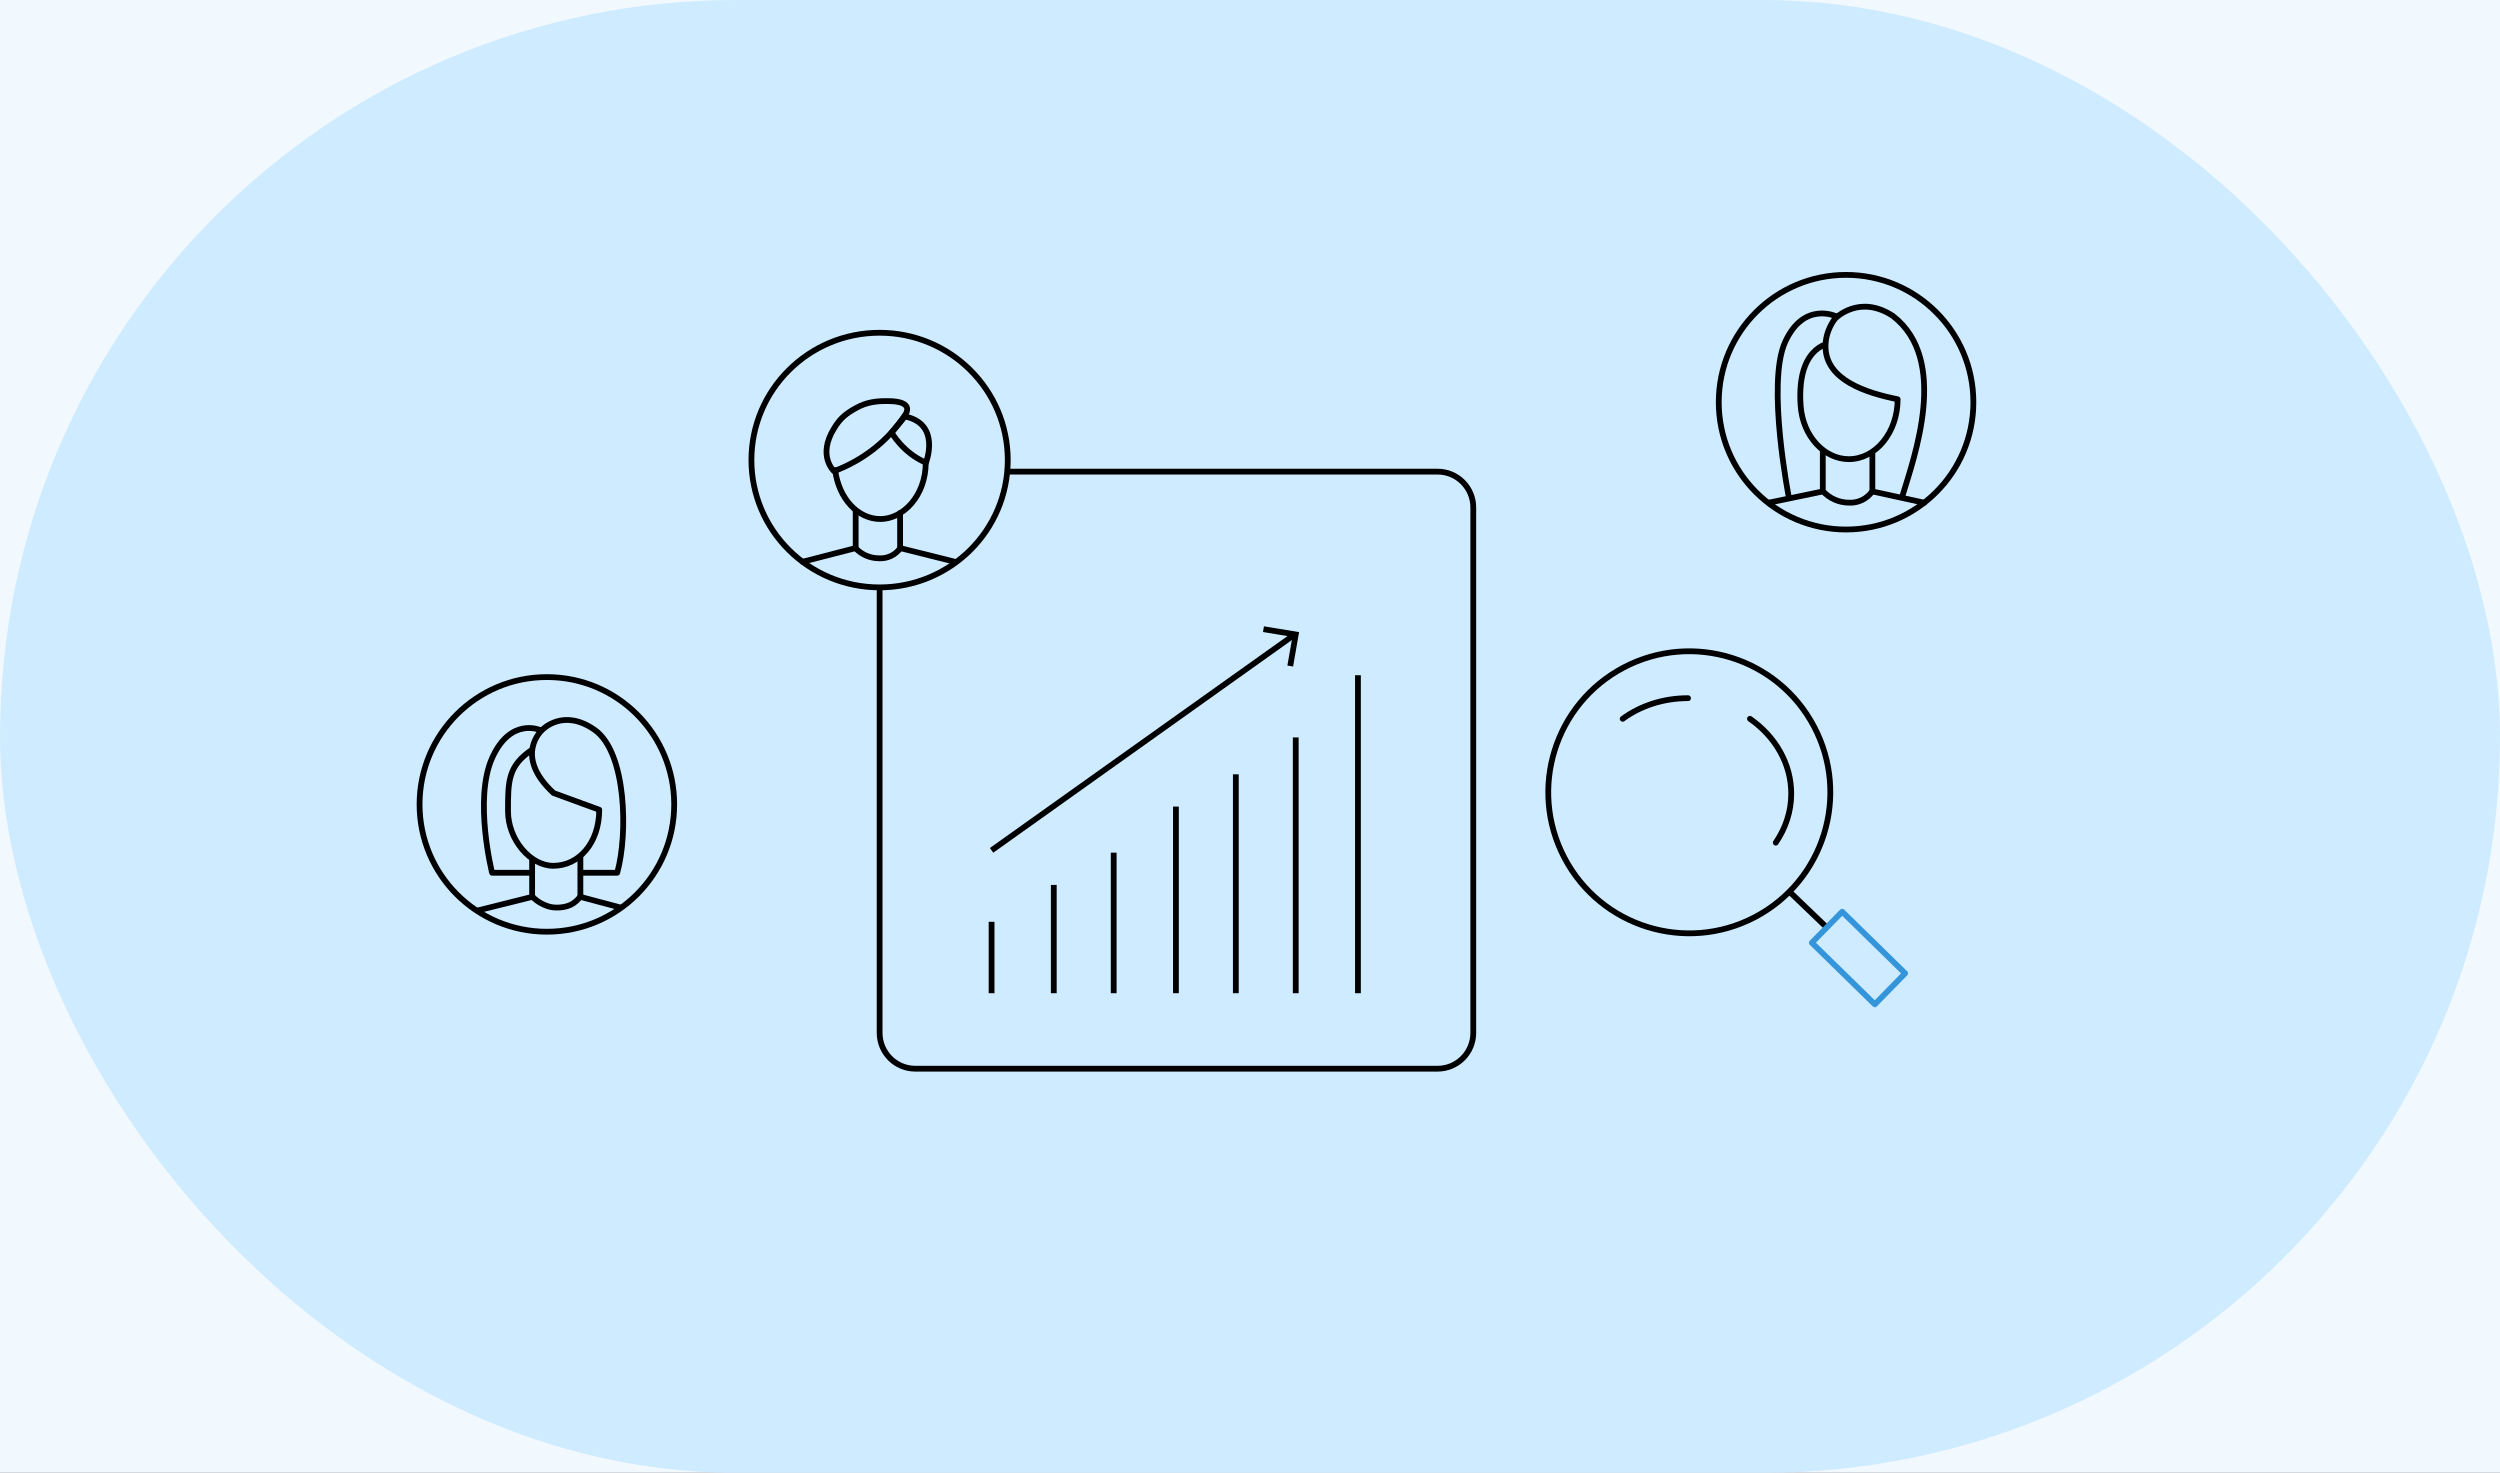 <?xml version="1.0" encoding="UTF-8"?> <svg xmlns="http://www.w3.org/2000/svg" width="864" height="509" viewBox="0 0 864 509" fill="none"><rect x="0" y="0" width="864" height="509" fill="#333333" stroke="none"/><g clip-path="url(#clip0_1366_2)"><rect width="864" height="509" fill="#F1F9FF"></rect><rect width="864" height="509" rx="254.5" fill="#CFEBFF"></rect><path d="M606.512 316.948C630.331 304.416 639.48 274.947 626.948 251.129C614.415 227.31 584.947 218.16 561.128 230.693C537.309 243.225 528.16 272.694 540.692 296.513C553.224 320.331 582.693 329.481 606.512 316.948Z" stroke="black" stroke-width="2" stroke-miterlimit="10" stroke-linecap="round" stroke-linejoin="round"></path><path d="M619.133 308.838L630.995 320.218" stroke="black" stroke-width="2" stroke-miterlimit="10" stroke-linecap="round" stroke-linejoin="round"></path><path d="M636.652 315.093L626.172 325.807L647.937 347.098L658.417 336.385L636.652 315.093Z" stroke="#3495DB" stroke-width="2" stroke-miterlimit="10" stroke-linecap="round" stroke-linejoin="round"></path><path d="M560.801 248.422C566.824 243.992 574.708 241.289 583.389 241.289" stroke="black" stroke-width="2" stroke-miterlimit="10" stroke-linecap="round"></path><path d="M604.785 248.422C613.504 254.512 619.052 263.86 619.052 274.324C619.052 280.5 617.07 286.246 613.702 291.221" stroke="black" stroke-width="2" stroke-miterlimit="10" stroke-linecap="round"></path><path d="M496.856 163H316.312C309.512 163 304 168.544 304 175.382V356.958C304 363.796 309.512 369.34 316.312 369.34H496.856C503.655 369.34 509.167 363.796 509.167 356.958V175.382C509.167 168.544 503.655 163 496.856 163Z" stroke="black" stroke-width="2" stroke-miterlimit="10"></path><path d="M469.305 343.256V233.361" stroke="black" stroke-width="2" stroke-miterlimit="10"></path><path d="M447.805 343.257V254.863" stroke="black" stroke-width="2" stroke-miterlimit="10"></path><path d="M427.098 343.257V267.605" stroke="black" stroke-width="2" stroke-miterlimit="10"></path><path d="M406.395 343.257V278.754" stroke="black" stroke-width="2" stroke-miterlimit="10"></path><path d="M384.895 343.256V294.68" stroke="black" stroke-width="2" stroke-miterlimit="10"></path><path d="M364.188 343.256V305.828" stroke="black" stroke-width="2" stroke-miterlimit="10"></path><path d="M342.688 343.257V318.57" stroke="black" stroke-width="2" stroke-miterlimit="10"></path><path d="M342.688 293.883L447.804 219.027" stroke="black" stroke-width="2" stroke-miterlimit="10"></path><path d="M436.656 217.436L447.805 219.287L445.911 230.177" stroke="black" stroke-width="2" stroke-miterlimit="10"></path><path d="M189 322C213.301 322 233 302.301 233 278C233 253.699 213.301 234 189 234C164.699 234 145 253.699 145 278C145 302.301 164.699 322 189 322Z" stroke="black" stroke-width="2" stroke-linecap="round" stroke-linejoin="round"></path><path d="M183.906 297.167V309.776C185.017 310.988 186.378 311.958 187.9 312.624C189.422 313.29 190.574 313.647 192.243 313.652C193.783 313.728 195.812 313.4 197.187 312.722C198.562 312.044 199.732 311.029 200.58 309.776V296.062" stroke="black" stroke-width="2" stroke-linecap="round" stroke-linejoin="round"></path><path d="M183.905 309.957L165.379 314.589" stroke="black" stroke-width="2" stroke-linecap="round" stroke-linejoin="round"></path><path d="M200.578 309.957L214.473 313.662" stroke="black" stroke-width="2" stroke-linecap="round" stroke-linejoin="round"></path><path d="M183.884 259.095C175.566 264.717 175.566 269.925 175.566 280.3C175.566 290.267 183.364 299.223 191.219 299.223C199.988 299.223 207.098 291.415 207.098 279.844L191.332 274.089C177.283 261.132 187.372 252.262 187.372 252.262C187.372 252.262 194.576 244.518 205.533 252.262C216.489 260.006 217.055 288.215 213.312 301.62H201.302" stroke="black" stroke-width="2" stroke-linecap="round" stroke-linejoin="round"></path><path d="M186.683 252.307C186.683 252.307 176.447 247.7 170.066 261.998C163.686 276.296 170.066 301.621 170.066 301.621H183.226" stroke="black" stroke-width="2" stroke-linecap="round" stroke-linejoin="round"></path><path d="M638 183C662.301 183 682 163.301 682 139C682 114.699 662.301 95 638 95C613.699 95 594 114.699 594 139C594 163.301 613.699 183 638 183Z" stroke="black" stroke-width="2" stroke-linecap="round" stroke-linejoin="round"></path><path d="M629.961 155.826V169.716C631.102 170.973 632.501 171.98 634.064 172.671C635.628 173.362 637.323 173.721 639.037 173.726C640.619 173.804 642.194 173.476 643.607 172.773C645.02 172.069 646.222 171.016 647.093 169.716V156.678" stroke="black" stroke-width="2" stroke-linecap="round" stroke-linejoin="round"></path><path d="M629.959 169.844L611.27 173.737" stroke="black" stroke-width="2" stroke-linecap="round" stroke-linejoin="round"></path><path d="M647.09 169.844L665.001 173.737" stroke="black" stroke-width="2" stroke-linecap="round" stroke-linejoin="round"></path><path d="M630.915 118.959C624.127 121.67 621.55 129.498 622.296 140.188C623.042 150.877 630.588 158.683 638.941 158.683C648.265 158.683 655.825 149.428 655.825 137.985V137.985C644.832 135.762 631.239 131.338 630.903 120.128C630.724 114.148 634.254 110.066 634.254 110.066C634.254 110.066 642.51 101.517 654.161 109.176C673.87 124.358 661.462 158.145 657.481 171.402" stroke="black" stroke-width="2" stroke-linecap="round" stroke-linejoin="round"></path><path d="M634.634 109.332C634.634 109.332 623.44 103.912 616.938 118.212C610.436 132.511 618.28 172.18 618.28 172.18" stroke="black" stroke-width="2" stroke-linecap="round" stroke-linejoin="round"></path><path d="M303.987 203C328.45 203 348.282 183.301 348.282 159C348.282 134.699 328.45 115 303.987 115C279.523 115 259.691 134.699 259.691 159C259.691 183.301 279.523 203 303.987 203Z" fill="#CFEBFF" stroke="black" stroke-width="2" stroke-linecap="round" stroke-linejoin="round"></path><path d="M319.935 159.887C319.935 171.43 312.022 179.377 304.259 179.377C296.496 179.377 289.889 172.339 288.633 162.48" stroke="black" stroke-width="2" stroke-linecap="round" stroke-linejoin="round"></path><path d="M288.242 162.838C298.366 159.066 306.968 152.262 312.782 143.426C312.782 143.426 316.634 138.596 306.828 138.623C302.702 138.558 299.486 139.015 295.901 140.985C292.317 142.955 290.285 144.617 288.242 148.073C282.372 157.572 288.242 162.838 288.242 162.838Z" stroke="black" stroke-width="2" stroke-linecap="round" stroke-linejoin="round"></path><path d="M312.742 143.939L308.121 149.486C308.121 149.486 312.161 156.629 320.008 159.886C320.008 159.886 325.298 146.504 312.742 143.939Z" stroke="black" stroke-width="2" stroke-linecap="round" stroke-linejoin="round"></path><path d="M295.719 176.422V189.491C296.743 190.582 298 191.455 299.406 192.051C300.812 192.647 302.335 192.953 303.876 192.949C305.289 193.017 306.697 192.733 307.959 192.127C309.222 191.521 310.296 190.612 311.074 189.491V177.277" stroke="black" stroke-width="2" stroke-linecap="round" stroke-linejoin="round"></path><path d="M295.719 189.416L277.41 194.141" stroke="black" stroke-width="2" stroke-linecap="round" stroke-linejoin="round"></path><path d="M311.074 189.416L329.974 194.141" stroke="black" stroke-width="2" stroke-linecap="round" stroke-linejoin="round"></path></g><defs><clipPath id="clip0_1366_2"><rect width="864" height="509" fill="white"></rect></clipPath></defs></svg> 